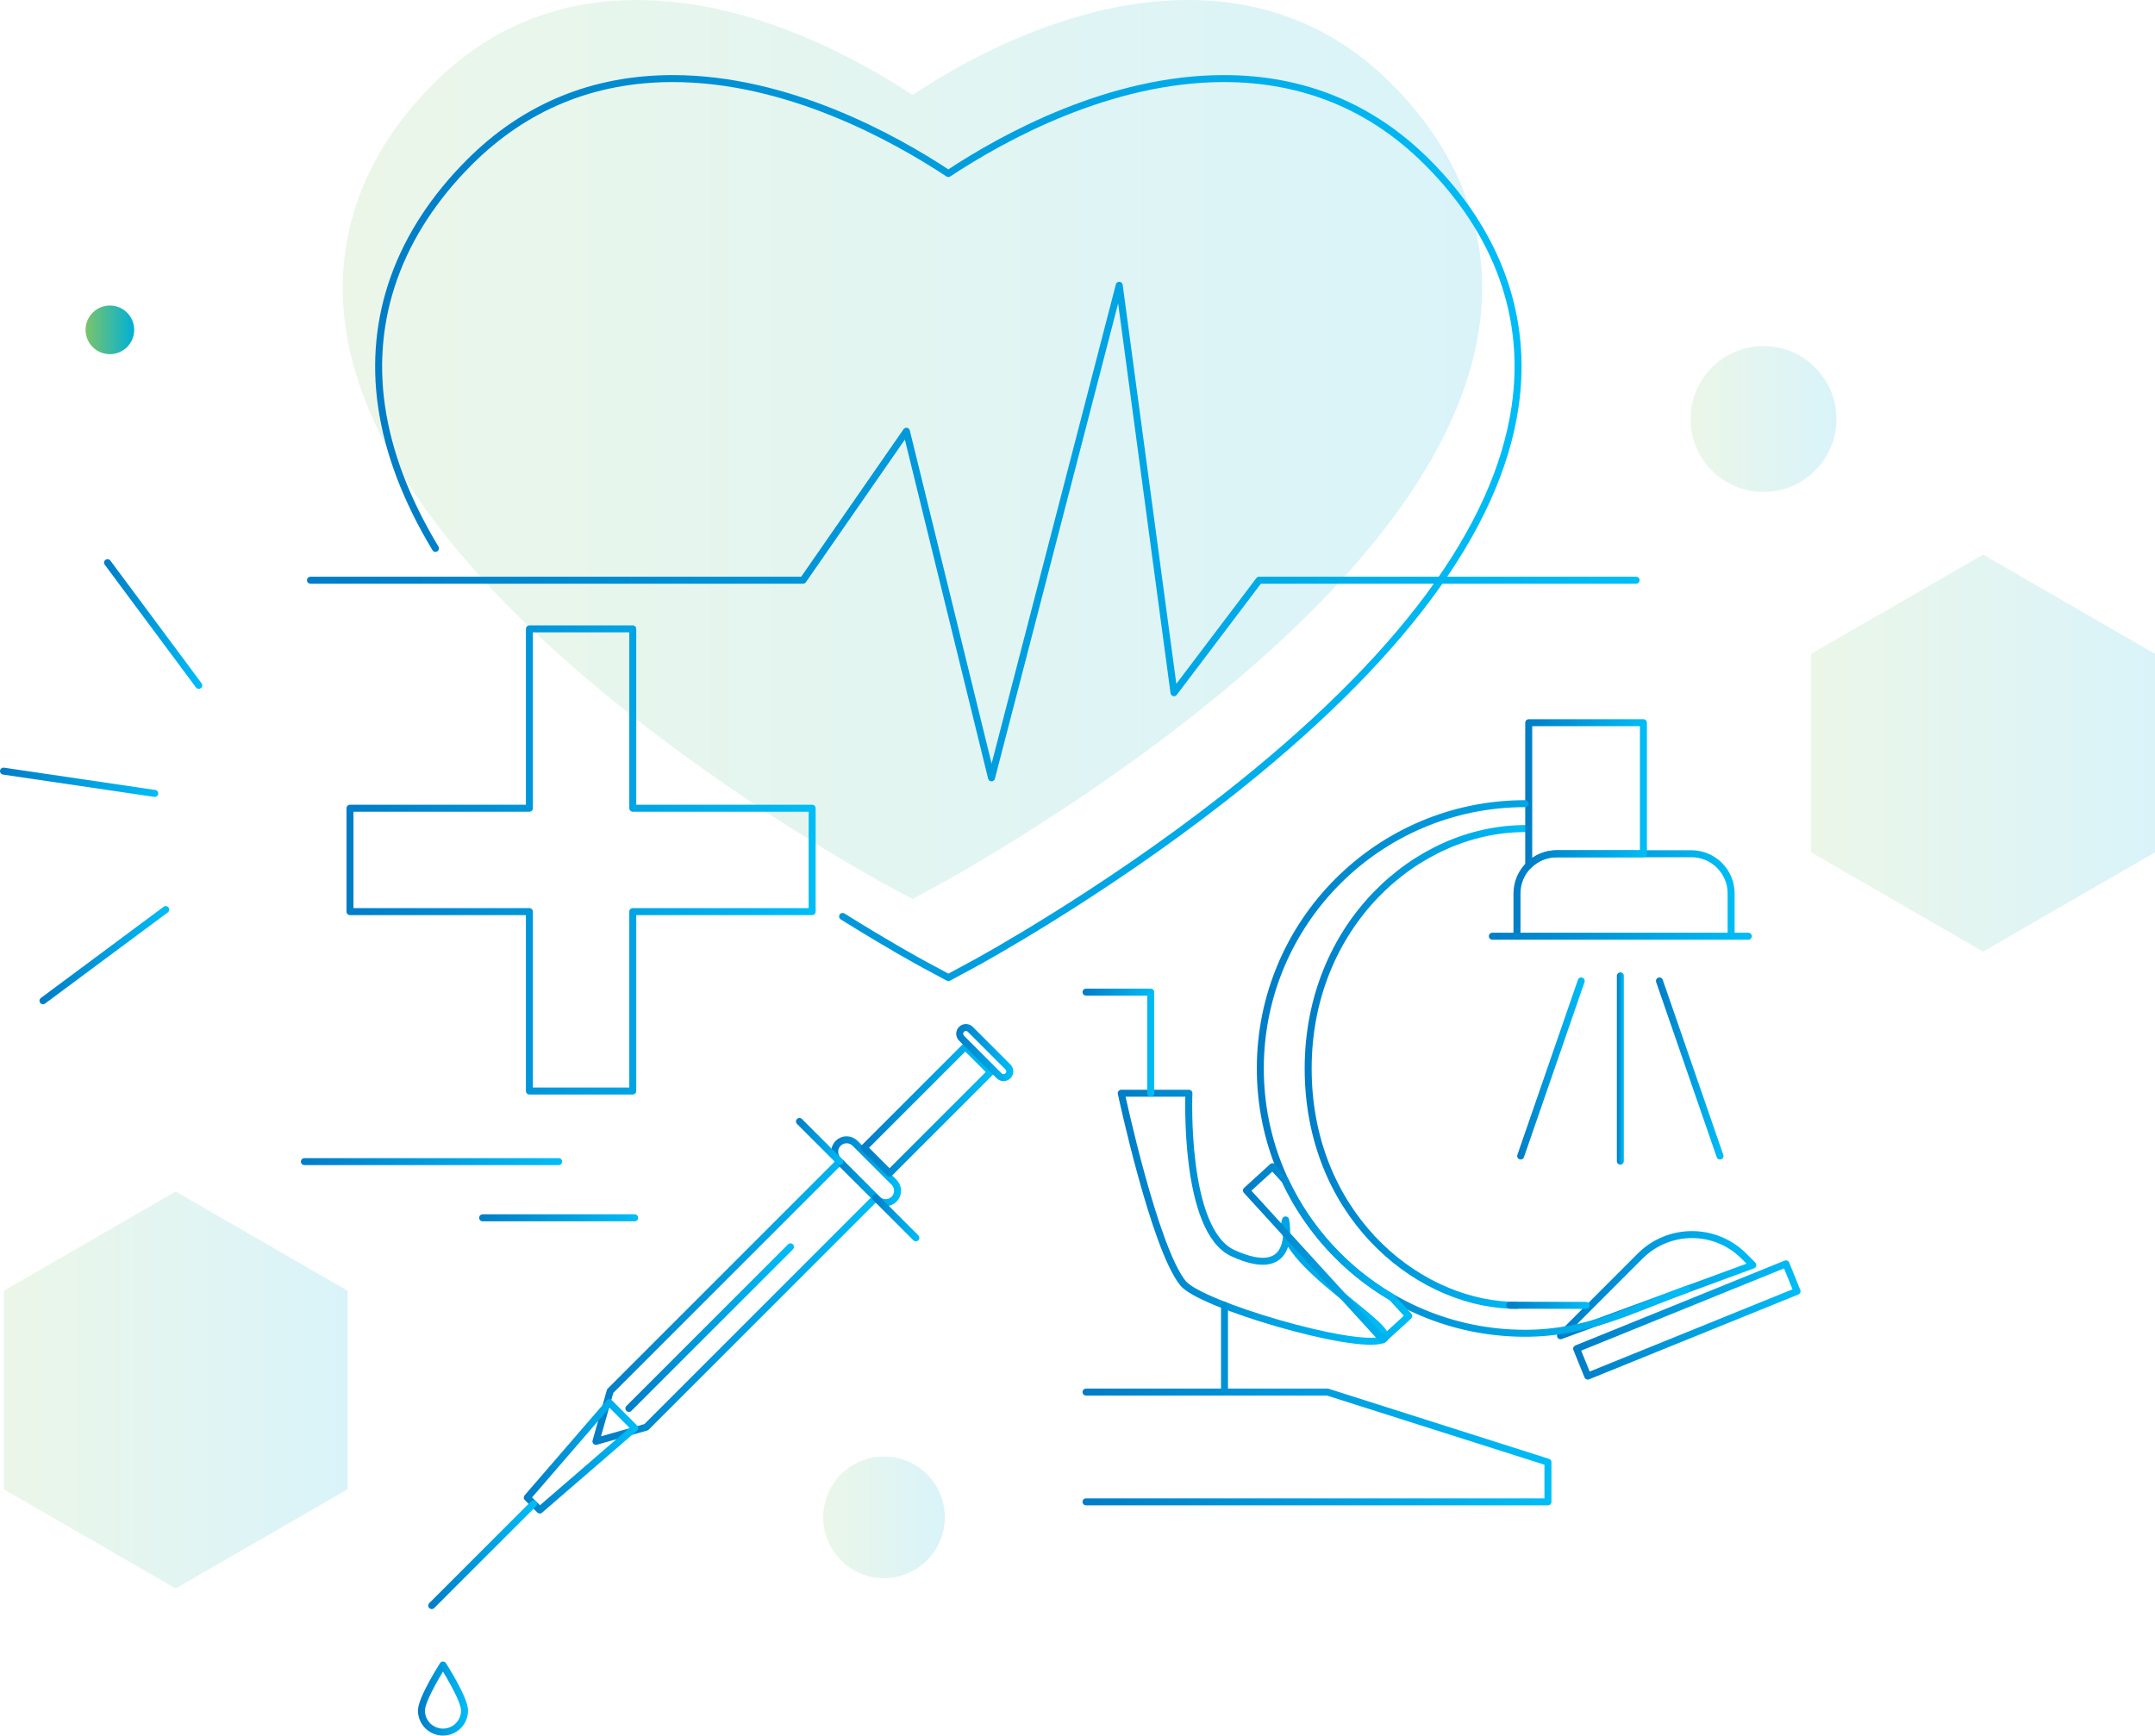 <?xml version="1.0" encoding="UTF-8"?><svg id="Layer_2" xmlns="http://www.w3.org/2000/svg" xmlns:xlink="http://www.w3.org/1999/xlink" viewBox="0 0 543.03 437.36"><defs><style>.cls-1{fill:url(#New_Gradient_Swatch_7-4);}.cls-1,.cls-2,.cls-3,.cls-4,.cls-5{opacity:.15;}.cls-2{fill:url(#New_Gradient_Swatch_7);}.cls-6{stroke:url(#New_Gradient_Swatch_copy_3-27);}.cls-6,.cls-7,.cls-8,.cls-9,.cls-10,.cls-11,.cls-12,.cls-13,.cls-14,.cls-15,.cls-16,.cls-17,.cls-18,.cls-19,.cls-20,.cls-21,.cls-22,.cls-23,.cls-24,.cls-25,.cls-26,.cls-27,.cls-28,.cls-29,.cls-30,.cls-31,.cls-32,.cls-33,.cls-34,.cls-35,.cls-36,.cls-37,.cls-38{fill:none;stroke-linecap:round;stroke-linejoin:round;stroke-width:1.76px;}.cls-3{fill:url(#New_Gradient_Swatch_7-6);}.cls-7{stroke:url(#New_Gradient_Swatch_copy_3-24);}.cls-8{stroke:url(#New_Gradient_Swatch_copy_3-22);}.cls-9{stroke:url(#New_Gradient_Swatch_copy_3-21);}.cls-10{stroke:url(#New_Gradient_Swatch_copy_3-9);}.cls-11{stroke:url(#New_Gradient_Swatch_copy_3-12);}.cls-12{stroke:url(#New_Gradient_Swatch_copy_3-32);}.cls-4{fill:url(#New_Gradient_Swatch_7-2);}.cls-13{stroke:url(#New_Gradient_Swatch_copy_3-18);}.cls-14{stroke:url(#New_Gradient_Swatch_copy_3-7);}.cls-15{stroke:url(#New_Gradient_Swatch_copy_3-19);}.cls-16{stroke:url(#New_Gradient_Swatch_copy_3-15);}.cls-17{stroke:url(#New_Gradient_Swatch_copy_3-16);}.cls-18{stroke:url(#New_Gradient_Swatch_copy_3-31);}.cls-19{stroke:url(#New_Gradient_Swatch_copy_3-4);}.cls-20{stroke:url(#New_Gradient_Swatch_copy_3-20);}.cls-21{stroke:url(#New_Gradient_Swatch_copy_3-5);}.cls-22{stroke:url(#New_Gradient_Swatch_copy_3-26);}.cls-23{stroke:url(#New_Gradient_Swatch_copy_3-23);}.cls-24{stroke:url(#New_Gradient_Swatch_copy_3-8);}.cls-25{stroke:url(#New_Gradient_Swatch_copy_3-3);}.cls-5{fill:url(#New_Gradient_Swatch_7-3);}.cls-26{stroke:url(#New_Gradient_Swatch_copy_3-11);}.cls-27{stroke:url(#New_Gradient_Swatch_copy_3-29);}.cls-28{stroke:url(#New_Gradient_Swatch_copy_3);}.cls-29{stroke:url(#New_Gradient_Swatch_copy_3-28);}.cls-30{stroke:url(#New_Gradient_Swatch_copy_3-25);}.cls-31{stroke:url(#New_Gradient_Swatch_copy_3-13);}.cls-32{stroke:url(#New_Gradient_Swatch_copy_3-30);}.cls-33{stroke:url(#New_Gradient_Swatch_copy_3-14);}.cls-34{stroke:url(#New_Gradient_Swatch_copy_3-10);}.cls-35{stroke:url(#New_Gradient_Swatch_copy_3-2);}.cls-36{stroke:url(#New_Gradient_Swatch_copy_3-6);}.cls-39{fill:url(#New_Gradient_Swatch_7-5);}.cls-37{stroke:url(#New_Gradient_Swatch_copy_3-17);}.cls-38{stroke:url(#New_Gradient_Swatch_copy_3-33);}</style><linearGradient id="New_Gradient_Swatch_7" x1="456.39" y1="189.78" x2="543.03" y2="189.78" gradientUnits="userSpaceOnUse"><stop offset="0" stop-color="#7bc46a"/><stop offset="1" stop-color="#00b0d8"/></linearGradient><linearGradient id="New_Gradient_Swatch_7-2" x1=".96" y1="350.28" x2="87.59" y2="350.28" xlink:href="#New_Gradient_Swatch_7"/><linearGradient id="New_Gradient_Swatch_7-3" x1="86.36" y1="113.27" x2="373.48" y2="113.27" xlink:href="#New_Gradient_Swatch_7"/><linearGradient id="New_Gradient_Swatch_copy_3" x1="94.53" y1="133.08" x2="383.41" y2="133.08" gradientUnits="userSpaceOnUse"><stop offset="0" stop-color="#007dc6"/><stop offset="1" stop-color="#00bdf6"/></linearGradient><linearGradient id="New_Gradient_Swatch_copy_3-2" x1="77.35" y1="133.95" x2="413.16" y2="133.95" xlink:href="#New_Gradient_Swatch_copy_3"/><linearGradient id="New_Gradient_Swatch_copy_3-3" x1="87.31" y1="216.7" x2="205.53" y2="216.7" xlink:href="#New_Gradient_Swatch_copy_3"/><linearGradient id="New_Gradient_Swatch_copy_3-4" x1="328.76" y1="268.87" x2="385.2" y2="268.87" xlink:href="#New_Gradient_Swatch_copy_3"/><linearGradient id="New_Gradient_Swatch_copy_3-5" x1="381.38" y1="225.53" x2="437.09" y2="225.53" xlink:href="#New_Gradient_Swatch_copy_3"/><linearGradient id="New_Gradient_Swatch_copy_3-6" x1="384.35" y1="200.08" x2="415.01" y2="200.08" xlink:href="#New_Gradient_Swatch_copy_3"/><linearGradient id="New_Gradient_Swatch_copy_3-7" x1="375.17" y1="235.92" x2="441.44" y2="235.92" xlink:href="#New_Gradient_Swatch_copy_3"/><linearGradient id="New_Gradient_Swatch_copy_3-8" x1="392.34" y1="323.86" x2="442.57" y2="323.86" xlink:href="#New_Gradient_Swatch_copy_3"/><linearGradient id="New_Gradient_Swatch_copy_3-9" x1="396.42" y1="332.64" x2="453.72" y2="332.64" gradientTransform="translate(156.12 -135.33) rotate(22.07)" xlink:href="#New_Gradient_Swatch_copy_3"/><linearGradient id="New_Gradient_Swatch_copy_3-10" x1="281.67" y1="306.74" x2="349.98" y2="306.74" xlink:href="#New_Gradient_Swatch_copy_3"/><linearGradient id="New_Gradient_Swatch_copy_3-11" x1="316.7" y1="269.25" x2="425.95" y2="269.25" xlink:href="#New_Gradient_Swatch_copy_3"/><linearGradient id="New_Gradient_Swatch_copy_3-12" x1="313.2" y1="315.81" x2="355.86" y2="315.81" xlink:href="#New_Gradient_Swatch_copy_3"/><linearGradient id="New_Gradient_Swatch_copy_3-13" x1="272.78" y1="262.75" x2="290.85" y2="262.75" xlink:href="#New_Gradient_Swatch_copy_3"/><linearGradient id="New_Gradient_Swatch_copy_3-14" x1="272.78" y1="353.71" x2="390.94" y2="353.71" xlink:href="#New_Gradient_Swatch_copy_3"/><linearGradient id="New_Gradient_Swatch_copy_3-15" x1="379.56" y1="328.93" x2="400.56" y2="328.93" xlink:href="#New_Gradient_Swatch_copy_3"/><linearGradient id="New_Gradient_Swatch_copy_3-16" x1="407.42" y1="269.25" x2="409.19" y2="269.25" xlink:href="#New_Gradient_Swatch_copy_3"/><linearGradient id="New_Gradient_Swatch_copy_3-17" x1="417.28" y1="269.25" x2="434.3" y2="269.25" xlink:href="#New_Gradient_Swatch_copy_3"/><linearGradient id="New_Gradient_Swatch_copy_3-18" x1="382.31" y1="269.25" x2="399.33" y2="269.25" xlink:href="#New_Gradient_Swatch_copy_3"/><linearGradient id="New_Gradient_Swatch_copy_3-19" x1="149.29" y1="327.97" x2="221.55" y2="327.97" xlink:href="#New_Gradient_Swatch_copy_3"/><linearGradient id="New_Gradient_Swatch_copy_3-20" x1="209.45" y1="295.14" x2="227.06" y2="295.14" xlink:href="#New_Gradient_Swatch_copy_3"/><linearGradient id="New_Gradient_Swatch_copy_3-21" x1="131.99" y1="366.99" x2="160.82" y2="366.99" xlink:href="#New_Gradient_Swatch_copy_3"/><linearGradient id="New_Gradient_Swatch_copy_3-22" x1="107.91" y1="391.77" x2="135.33" y2="391.77" xlink:href="#New_Gradient_Swatch_copy_3"/><linearGradient id="New_Gradient_Swatch_copy_3-23" x1="216.89" y1="279.69" x2="250.53" y2="279.69" gradientTransform="translate(-129.32 247.17) rotate(-45)" xlink:href="#New_Gradient_Swatch_copy_3"/><linearGradient id="New_Gradient_Swatch_copy_3-24" x1="240.95" y1="265.25" x2="255.33" y2="265.25" xlink:href="#New_Gradient_Swatch_copy_3"/><linearGradient id="New_Gradient_Swatch_copy_3-25" x1="219.79" y1="306.88" x2="231.67" y2="306.88" xlink:href="#New_Gradient_Swatch_copy_3"/><linearGradient id="New_Gradient_Swatch_copy_3-26" x1="200.58" y1="287.66" x2="212.46" y2="287.66" xlink:href="#New_Gradient_Swatch_copy_3"/><linearGradient id="New_Gradient_Swatch_copy_3-27" x1="157.59" y1="334.56" x2="200.07" y2="334.56" xlink:href="#New_Gradient_Swatch_copy_3"/><linearGradient id="New_Gradient_Swatch_copy_3-28" x1="105.31" y1="428.03" x2="117.94" y2="428.03" xlink:href="#New_Gradient_Swatch_copy_3"/><linearGradient id="New_Gradient_Swatch_copy_3-29" x1="120.74" y1="306.88" x2="160.82" y2="306.88" xlink:href="#New_Gradient_Swatch_copy_3"/><linearGradient id="New_Gradient_Swatch_copy_3-30" x1="75.82" y1="292.72" x2="141.66" y2="292.72" xlink:href="#New_Gradient_Swatch_copy_3"/><linearGradient id="New_Gradient_Swatch_copy_3-31" x1="0" y1="197.13" x2="39.88" y2="197.13" xlink:href="#New_Gradient_Swatch_copy_3"/><linearGradient id="New_Gradient_Swatch_copy_3-32" x1="26.22" y1="157.25" x2="50.97" y2="157.25" xlink:href="#New_Gradient_Swatch_copy_3"/><linearGradient id="New_Gradient_Swatch_copy_3-33" x1="9.95" y1="240.7" x2="42.64" y2="240.7" xlink:href="#New_Gradient_Swatch_copy_3"/><linearGradient id="New_Gradient_Swatch_7-4" x1="207.44" y1="382.36" x2="238.08" y2="382.36" xlink:href="#New_Gradient_Swatch_7"/><linearGradient id="New_Gradient_Swatch_7-5" x1="21.57" y1="83.12" x2="33.82" y2="83.12" xlink:href="#New_Gradient_Swatch_7"/><linearGradient id="New_Gradient_Swatch_7-6" x1="425.99" y1="105.59" x2="462.76" y2="105.59" xlink:href="#New_Gradient_Swatch_7"/></defs><g id="Layer_1-2"><polygon class="cls-2" points="456.39 164.77 456.39 214.79 499.71 239.8 543.03 214.79 543.03 164.77 499.71 139.76 456.39 164.77"/><polygon class="cls-4" points=".96 325.27 .96 375.29 44.27 400.29 87.59 375.29 87.59 325.27 44.27 300.26 .96 325.27"/><path class="cls-5" d="M350.59,21.07c-13.97-13.98-31.21-21.07-51.24-21.07-28.68,0-55.44,14.68-69.43,23.93C215.93,14.68,189.18,0,160.49,0c-20.03,0-37.27,7.09-51.24,21.06-17.77,17.77-25.43,39.08-22.15,61.59,4.5,30.85,29.11,64,73.16,98.51,31.5,24.68,62.32,41.44,62.64,41.6l1,.55,6.02,3.24,6.01-3.24.97-.53c.3-.17,31.19-16.97,62.66-41.62,44.05-34.51,68.67-67.65,73.17-98.51,3.29-22.51-4.37-43.82-22.15-61.58Z"/><path class="cls-28" d="M212.32,230.94c11.69,7.3,19.48,11.54,19.64,11.62l1,.55,6.02,3.24,6.01-3.24.97-.53c.3-.17,31.19-16.97,62.66-41.62,44.05-34.51,68.67-67.65,73.17-98.51,3.29-22.51-4.37-43.82-22.15-61.58-13.97-13.98-31.21-21.07-51.24-21.07-28.68,0-55.44,14.68-69.43,23.93-13.99-9.24-40.75-23.93-69.43-23.93-20.03,0-37.27,7.09-51.24,21.06-17.77,17.77-25.43,39.08-22.15,61.59,1.69,11.61,6.23,23.54,13.58,35.74"/><polyline class="cls-35" points="78.23 146.21 202.35 146.21 228.4 108.67 249.85 196.01 282.03 71.89 295.83 174.56 317.28 146.21 412.28 146.21"/><polygon class="cls-25" points="204.65 203.67 159.45 203.67 159.45 158.47 133.4 158.47 133.4 203.67 88.19 203.67 88.19 229.72 133.4 229.72 133.4 274.93 159.45 274.93 159.45 229.72 204.65 229.72 204.65 203.67"/><path class="cls-19" d="M382.26,328.95c-.6,0-1.21-.01-1.82-.04-24.53-1.07-50.8-23.69-50.8-59.65s27.12-60.46,54.67-60.46"/><path class="cls-21" d="M382.26,235.92v-10.79c0-5.49,4.49-9.99,9.99-9.99h33.98c5.49,0,9.99,4.49,9.99,9.99v10.79"/><path class="cls-36" d="M392.24,215.15h21.88v-33.03h-28.9v35.94c1.81-1.79,4.29-2.91,7.02-2.91Z"/><line class="cls-14" x1="376.05" y1="235.92" x2="440.56" y2="235.92"/><path class="cls-24" d="M393.22,336.6l20.08-20.08c7.21-7.21,18.91-7.21,26.12,0l2.27,2.27-48.47,17.82Z"/><rect class="cls-10" x="396.61" y="328.91" width="56.91" height="7.45" transform="translate(-93.84 184.08) rotate(-22.07)"/><path class="cls-34" d="M323.96,307.42s3.31,15.93-13.25,8.39c-12.56-5.72-11.12-40.32-11.12-40.32h-17.05s8.29,38.86,15.56,47.88c4.39,5.43,43.09,16.82,50.29,14.25,5.87-2.09-28.04-20.08-24.45-30.2Z"/><path class="cls-26" d="M384.31,202.52c-36.85,0-66.73,29.88-66.73,66.73s29.88,66.73,66.73,66.73c15.68,0,26.8-5.96,40.75-11.09"/><path class="cls-11" d="M323.87,297.52l-3.21-3.52-6.57,5.99,34.33,37.63,6.57-5.99-4.37-4.79c-11.62-6.82-21-17.05-26.75-29.32Z"/><polyline class="cls-31" points="289.97 275.49 289.97 250.01 273.66 250.01"/><polyline class="cls-33" points="308.56 328.95 308.56 350.8 273.66 350.8 308.56 350.8 334.53 350.8 390.06 368.46 390.06 378.46 273.66 378.46"/><line class="cls-16" x1="399.68" y1="328.95" x2="380.44" y2="328.91"/><line class="cls-17" x1="408.31" y1="245.91" x2="408.31" y2="292.6"/><line class="cls-37" x1="418.16" y1="247.19" x2="433.42" y2="291.31"/><line class="cls-13" x1="398.45" y1="247.19" x2="383.19" y2="291.31"/><polygon class="cls-15" points="216.12 297.27 211.58 292.72 153.76 350.54 150.17 363.22 162.85 359.64 220.67 301.82 216.12 297.27"/><path class="cls-20" d="M221.05,302.19l-9.84-9.84c-1.17-1.17-1.17-3.08,0-4.25h0c1.17-1.17,3.08-1.17,4.25,0l9.84,9.84c1.17,1.17,1.17,3.08,0,4.25h0c-1.17,1.17-3.08,1.17-4.25,0Z"/><polygon class="cls-9" points="136.02 380.52 132.87 377.38 153.54 353.46 159.93 359.86 136.02 380.52"/><line class="cls-8" x1="134.45" y1="378.95" x2="108.79" y2="404.6"/><rect class="cls-23" x="229.18" y="261.67" width="9.05" height="36.04" transform="translate(266.21 -83.34) rotate(45)"/><path class="cls-7" d="M251.78,271.1l-9.49-9.49c-.61-.61-.61-1.61,0-2.22h0c.61-.61,1.61-.61,2.22,0l9.49,9.49c.61.61.61,1.61,0,2.22h0c-.61.61-1.61.61-2.22,0Z"/><line class="cls-30" x1="220.67" y1="301.82" x2="230.79" y2="311.93"/><line class="cls-22" x1="201.46" y1="282.6" x2="211.58" y2="292.72"/><line class="cls-6" x1="158.47" y1="354.92" x2="199.19" y2="314.2"/><path class="cls-29" d="M117.06,431.05c0,3-2.43,5.43-5.43,5.43s-5.43-2.43-5.43-5.43,5.43-11.48,5.43-11.48c0,0,5.43,8.48,5.43,11.48Z"/><line class="cls-27" x1="159.93" y1="306.88" x2="121.62" y2="306.88"/><line class="cls-32" x1="140.78" y1="292.72" x2="76.7" y2="292.72"/><line class="cls-18" x1=".88" y1="194.32" x2="39" y2="199.94"/><line class="cls-12" x1="27.1" y1="141.78" x2="50.09" y2="172.71"/><line class="cls-38" x1="10.83" y1="252.19" x2="41.76" y2="229.21"/><circle class="cls-1" cx="222.76" cy="382.36" r="15.32"/><circle class="cls-39" cx="27.69" cy="83.12" r="6.13"/><circle class="cls-3" cx="444.38" cy="105.59" r="18.38"/></g></svg>